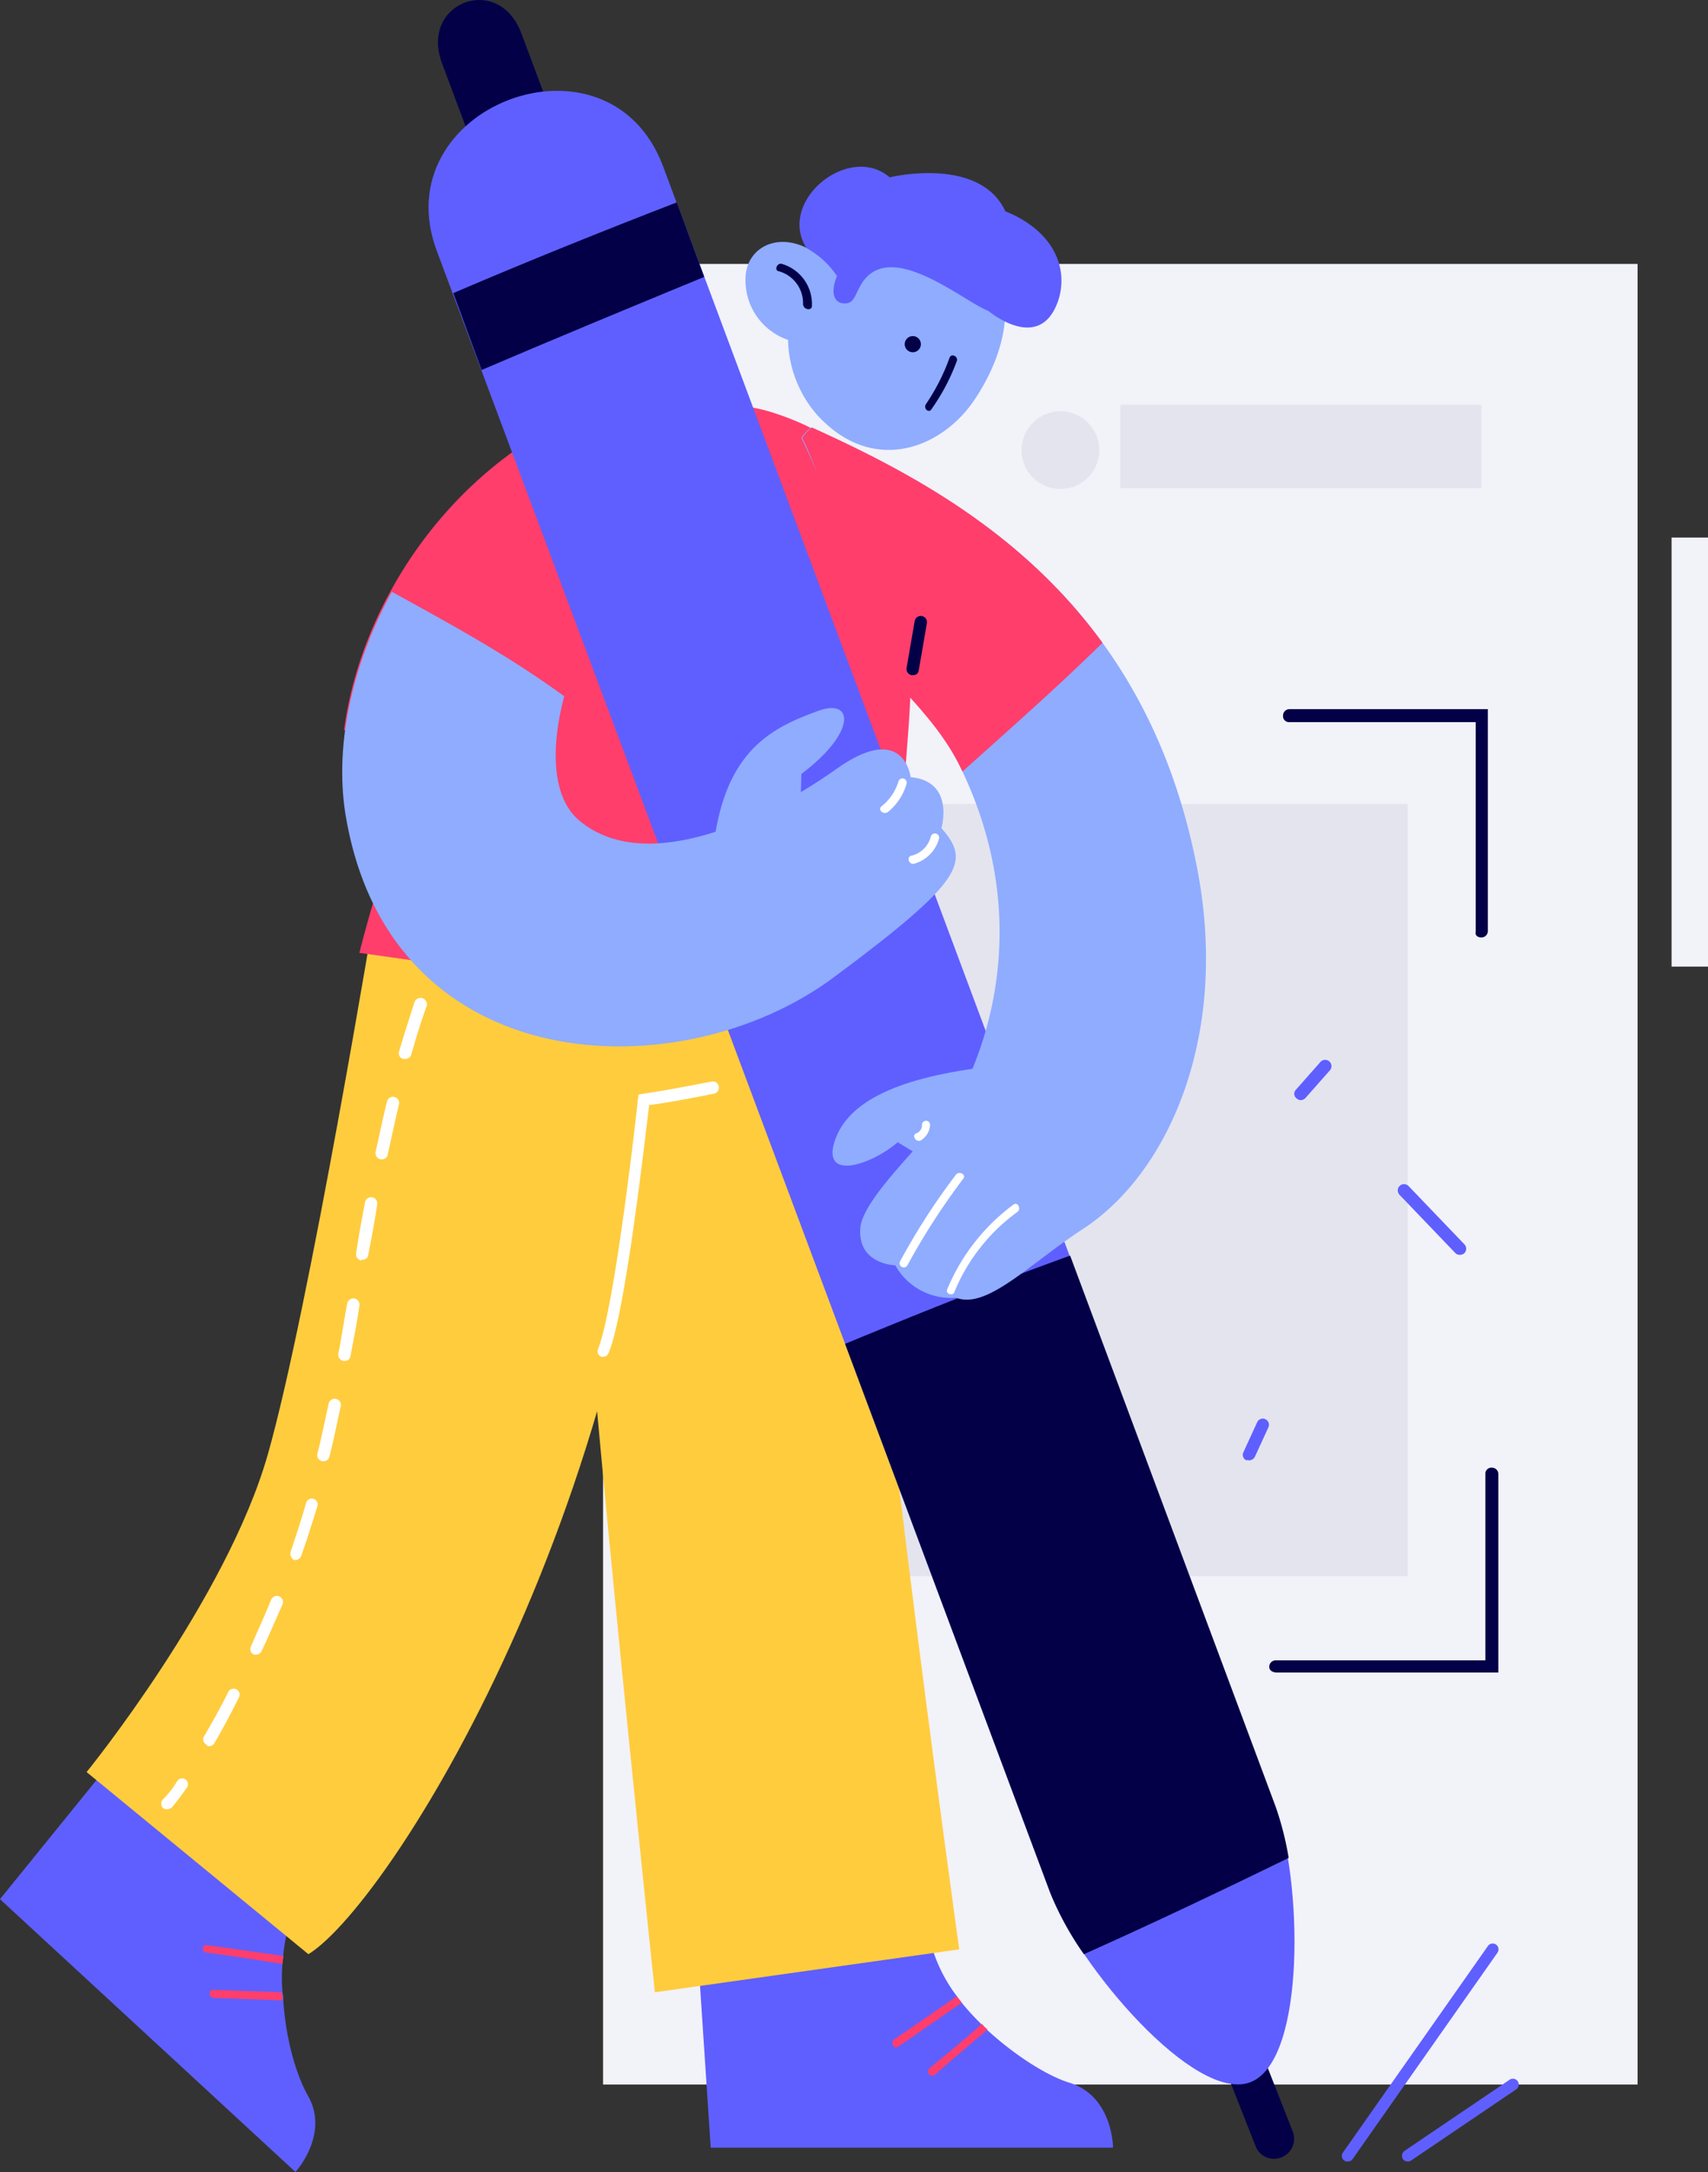 <svg id="Session_5_1" data-name="Session 5_1" xmlns="http://www.w3.org/2000/svg" width="259.949" height="330.548" viewBox="0 0 259.949 330.548">
  <rect x="0" y="0" width="259.949" height="330.548" fill="#333333" stroke="none"/>
  <g id="Background_50_" transform="translate(91.783 40.168)">
    <g id="Window_16_">
      <g id="Group_3873" data-name="Group 3873">
        <rect id="Rectangle_184" data-name="Rectangle 184" width="157.448" height="277.074" fill="#f2f2f9"/>
      </g>
      <g id="Group_3874" data-name="Group 3874" transform="translate(9.363 82.173)">
        <rect id="Rectangle_185" data-name="Rectangle 185" width="113.096" height="117.532" fill="#e4e4ef"/>
      </g>
      <g id="Group_3875" data-name="Group 3875" transform="translate(103.487 67.759)">
        <path id="Path_3686" data-name="Path 3686" d="M159.884,193.242a.972.972,0,0,0,.986-.986V158.5H130.686a.972.972,0,0,0-.986.986.907.907,0,0,0,.986.986h28.336V192.38C158.9,192.872,159.268,193.242,159.884,193.242Z" transform="translate(-129.7 -158.5)" fill="#030047"/>
      </g>
      <g id="Group_3876" data-name="Group 3876" transform="translate(101.393 183.196)">
        <path id="Path_3687" data-name="Path 3687" d="M129.509,283.369h33.756V253.186a.972.972,0,0,0-.986-.986.907.907,0,0,0-.986.986v28.336H129.386a.972.972,0,0,0-.986.986C128.4,283.123,129.016,283.369,129.509,283.369Z" transform="translate(-128.4 -252.2)" fill="#030047"/>
      </g>
      <g id="Group_3877" data-name="Group 3877" transform="translate(78.724 21.437)">
        <rect id="Rectangle_186" data-name="Rectangle 186" width="54.947" height="12.689" transform="translate(0)" fill="#e4e4ef"/>
      </g>
      <g id="Group_3878" data-name="Group 3878" transform="translate(63.694 22.422)">
        <ellipse id="Ellipse_193" data-name="Ellipse 193" cx="5.914" cy="5.914" rx="5.914" ry="5.914" transform="translate(0)" fill="#e4e4ef"/>
      </g>
      <g id="Group_3879" data-name="Group 3879" transform="translate(162.622 41.641)">
        <rect id="Rectangle_187" data-name="Rectangle 187" width="5.544" height="65.295" fill="#f2f2f9"/>
      </g>
    </g>
    <g id="Lines_2" transform="translate(97.354 121.087)">
      <g id="Group_3880" data-name="Group 3880" transform="translate(7.841)">
        <path id="Path_3688" data-name="Path 3688" d="M149.989,207.963a1.065,1.065,0,0,0,.739-.37l3.7-4.189a.962.962,0,1,0-1.478-1.232l-3.7,4.189a.879.879,0,0,0,.123,1.355A.941.941,0,0,0,149.989,207.963Z" transform="translate(-148.986 -201.786)" fill="#5f5fff"/>
      </g>
      <g id="Group_3881" data-name="Group 3881" transform="translate(23.597 18.959)">
        <path id="Path_3689" data-name="Path 3689" d="M141.892,227.924a.941.941,0,0,0,.616-.246.967.967,0,0,0,0-1.355l-8.5-8.87a.958.958,0,1,0-1.355,1.355l8.5,8.87A.905.905,0,0,0,141.892,227.924Z" transform="translate(-132.375 -217.175)" fill="#5f5fff"/>
      </g>
      <g id="Group_3882" data-name="Group 3882" transform="translate(0 54.621)">
        <path id="Path_3690" data-name="Path 3690" d="M157.681,252.5a1.037,1.037,0,0,0,.862-.493l2.094-4.558a.938.938,0,0,0-1.725-.739l-2.094,4.558a.9.9,0,0,0,.493,1.232C157.434,252.378,157.557,252.5,157.681,252.5Z" transform="translate(-156.722 -246.122)" fill="#5f5fff"/>
      </g>
    </g>
  </g>
  <g id="Bottom_55_" transform="translate(0 137.126)">
    <g id="Group_3883" data-name="Group 3883" transform="translate(0 127.264)">
      <path id="Path_3691" data-name="Path 3691" d="M294.511,285.5l-19.958,24.64,44.968,41.518s5.3-5.79,1.848-11.7c-1.725-3.08-3.326-8.5-3.7-14.414a4.19,4.19,0,0,0-.123-1.232,26.65,26.65,0,0,1,0-4.435c0-.37.123-.862.123-1.232a25.2,25.2,0,0,1,2.71-9.24Z" transform="translate(-274.553 -285.5)" fill="#5f5fff"/>
    </g>
    <g id="Group_3884" data-name="Group 3884" transform="translate(30.879 158.894)">
      <path id="Path_3692" data-name="Path 3692" d="M279.037,312.315c3.819.493,7.761,1.109,11.581,1.725,0-.37.123-.862.123-1.232-3.819-.493-7.638-1.109-11.457-1.6A.575.575,0,1,0,279.037,312.315Z" transform="translate(-278.5 -311.174)" fill="#ff3e6c"/>
    </g>
    <g id="Group_3885" data-name="Group 3885" transform="translate(31.905 165.702)">
      <path id="Path_3693" data-name="Path 3693" d="M279.22,317.932c3.45.123,7.022.246,10.472.37a4.19,4.19,0,0,0-.123-1.232c-3.45-.123-7.022-.246-10.472-.37C278.357,316.7,278.481,317.932,279.22,317.932Z" transform="translate(-278.6 -316.7)" fill="#ff3e6c"/>
    </g>
    <g id="Group_3886" data-name="Group 3886" transform="translate(106.074 158.064)">
      <path id="Path_3694" data-name="Path 3694" d="M176,310.5l2.094,31.662h61.23s0-7.762-6.53-9.856c-3.326-.986-8.254-4.066-12.566-8.008a5.691,5.691,0,0,1-.862-.862,36.411,36.411,0,0,1-2.957-3.2c-.246-.37-.493-.616-.739-.986a23.325,23.325,0,0,1-4.189-8.624H176Z" transform="translate(-176 -310.5)" fill="#5f5fff"/>
    </g>
    <g id="Group_3887" data-name="Group 3887" transform="translate(13.182)">
      <path id="Path_3695" data-name="Path 3695" d="M319.364,192.179c-.37,76.63-41.272,142.294-54.207,150.3L231.4,314.762s21.313-26.241,27.6-48.417S275.505,182.2,275.505,182.2Z" transform="translate(-231.4 -182.2)" fill="#ffcc3e"/>
    </g>
    <g id="Group_3888" data-name="Group 3888" transform="translate(87.837 2.218)">
      <path id="Path_3696" data-name="Path 3696" d="M237.138,197.675c0,28.828,16.016,143.65,16.016,143.65l-46.323,6.53S194.757,233.4,195,218.249,201.41,184,201.41,184Z" transform="translate(-195 -184)" fill="#ffcc3e"/>
    </g>
    <g id="Group_3892" data-name="Group 3892" transform="translate(24.54 3.969)">
      <g id="Group_3889" data-name="Group 3889" transform="translate(41.398)">
        <path id="Path_3697" data-name="Path 3697" d="M258.181,190.693a.927.927,0,0,0,.862-.616l1.478-3.326a.938.938,0,1,0-1.725-.739c-.493,1.109-.986,2.218-1.478,3.45a.9.9,0,0,0,.493,1.232Z" transform="translate(-257.221 -185.422)" fill="#fff"/>
      </g>
      <g id="Group_3890" data-name="Group 3890" transform="translate(6.383 10.784)">
        <path id="Path_3698" data-name="Path 3698" d="M261.637,308.041a.93.93,0,0,0,.862-.493c1.232-2.094,2.464-4.435,3.7-6.9a.909.909,0,1,0-1.6-.862c-1.232,2.464-2.464,4.681-3.7,6.776a.854.854,0,0,0,.37,1.232C261.39,308.041,261.514,308.041,261.637,308.041Zm7.146-13.921a1.037,1.037,0,0,0,.862-.493c1.109-2.341,2.094-4.682,3.2-7.146a.938.938,0,1,0-1.725-.739c-.986,2.464-2.094,4.8-3.08,7.145a.9.9,0,0,0,.493,1.232Zm6.037-14.414a.927.927,0,0,0,.862-.616c.862-2.341,1.6-4.8,2.464-7.515a.9.9,0,1,0-1.725-.493c-.739,2.587-1.6,5.174-2.341,7.392a1.171,1.171,0,0,0,.493,1.232Zm4.312-15.03a.9.9,0,0,0,.862-.739c.616-2.341,1.109-4.928,1.725-7.638a.942.942,0,0,0-1.848-.37c-.616,2.71-1.109,5.3-1.725,7.638a.959.959,0,0,0,.739,1.109Zm3.2-15.277a.824.824,0,0,0,.862-.739c.493-2.587.986-5.051,1.355-7.638a.942.942,0,0,0-1.848-.37c-.493,2.587-.862,5.174-1.355,7.638a.959.959,0,0,0,.739,1.109Zm2.71-15.4a.824.824,0,0,0,.862-.739c.493-2.587.986-5.174,1.355-7.638a.942.942,0,0,0-1.848-.37c-.493,2.587-.986,5.174-1.355,7.762a.959.959,0,0,0,.739,1.109A.382.382,0,0,1,285.045,234ZM288,218.722a.815.815,0,0,0,.862-.739c.616-2.71,1.109-5.174,1.725-7.638a.942.942,0,1,0-1.848-.37c-.616,2.464-1.109,4.928-1.725,7.638a.959.959,0,0,0,.739,1.109Zm3.573-15.277a.926.926,0,0,0,.862-.616c.739-2.587,1.478-5.051,2.341-7.392a.974.974,0,0,0-1.848-.616c-.739,2.341-1.6,4.928-2.341,7.515a.882.882,0,0,0,.616,1.109Z" transform="translate(-260.775 -194.174)" fill="#fff"/>
      </g>
      <g id="Group_3891" data-name="Group 3891" transform="translate(0 129.54)">
        <path id="Path_3699" data-name="Path 3699" d="M291.108,295.289a1.752,1.752,0,0,0,.739-.246s.862-.986,2.341-3.08a.888.888,0,1,0-1.478-.986,13.617,13.617,0,0,1-2.218,2.834.976.976,0,0,0,.123,1.355C290.738,295.166,290.861,295.289,291.108,295.289Z" transform="translate(-290.269 -290.569)" fill="#fff"/>
      </g>
    </g>
    <g id="Group_3893" data-name="Group 3893" transform="translate(135.801 166.688)">
      <path id="Path_3700" data-name="Path 3700" d="M195.65,325.138l9.609-6.653c-.246-.37-.493-.616-.739-.986-3.2,2.218-6.406,4.435-9.486,6.529C194.294,324.522,194.91,325.631,195.65,325.138Z" transform="translate(-194.7 -317.5)" fill="#ff3e6c"/>
    </g>
    <g id="Group_3894" data-name="Group 3894" transform="translate(141.22 170.877)">
      <path id="Path_3701" data-name="Path 3701" d="M192.574,328.661c2.587-2.341,5.3-4.558,8.008-6.9a5.69,5.69,0,0,1-.862-.862c-2.587,2.341-5.3,4.558-8.008,6.776A.656.656,0,0,0,192.574,328.661Z" transform="translate(-191.5 -320.9)" fill="#ff3e6c"/>
    </g>
    <g id="Group_3895" data-name="Group 3895" transform="translate(90.947 27.449)">
      <path id="Path_3702" data-name="Path 3702" d="M225.516,246.392a.926.926,0,0,0,.862-.616c2.587-6.283,5.544-32.894,6.16-37.7,1.232-.123,4.312-.616,9.856-1.725a.942.942,0,1,0-.37-1.848c-7.515,1.478-10.349,1.848-10.349,1.848l-.739.123-.123.739c0,.37-3.45,31.416-6.037,37.945a.9.9,0,0,0,.493,1.232Z" transform="translate(-224.681 -204.481)" fill="#fff"/>
    </g>
  </g>
  <g id="Top_55_" transform="translate(52.081 0)">
    <g id="Head_72_" transform="translate(61.382 25.376)">
      <g id="Group_3896" data-name="Group 3896" transform="translate(0 11.446)">
        <path id="Path_3703" data-name="Path 3703" d="M219.559,116.2a9.573,9.573,0,0,1-9.856-9.979c.123-4.312,4.435-6.9,9.24-4.558a12.588,12.588,0,0,1,4.682,4.312,19.03,19.03,0,0,1,.493,4.066C224.118,112.877,223.378,116.08,219.559,116.2Z" transform="translate(-209.7 -100.783)" fill="#8facff"/>
      </g>
      <g id="Group_3897" data-name="Group 3897" transform="translate(6.471 7.626)">
        <path id="Path_3704" data-name="Path 3704" d="M217.575,125.67c-5.051,7.392-15.523,11.334-23.9,2.094a17.94,17.94,0,0,1,.493-24.024c6.776-7.146,17.494-8.131,23.9-2.094C224.6,107.683,223.119,117.539,217.575,125.67Z" transform="translate(-189.301 -97.683)" fill="#8facff"/>
      </g>
      <g id="Group_3898" data-name="Group 3898" transform="translate(23.832 25.375)">
        <ellipse id="Ellipse_194" data-name="Ellipse 194" cx="1.232" cy="1.232" rx="1.232" ry="1.232" transform="translate(1.007 3.256) rotate(-114.122)" fill="#030047"/>
      </g>
      <g id="Group_3899" data-name="Group 3899" transform="translate(27.341 28.718)">
        <path id="Path_3705" data-name="Path 3705" d="M196.269,122.93a31.469,31.469,0,0,0,3.819-7.269c.246-.739-.862-1.232-1.109-.493a31.44,31.44,0,0,1-3.573,7.022C194.914,122.93,195.9,123.67,196.269,122.93Z" transform="translate(-195.271 -114.803)" fill="#030047"/>
      </g>
      <g id="Group_3900" data-name="Group 3900" transform="translate(8.214)">
        <path id="Path_3706" data-name="Path 3706" d="M211.123,113.431c-3.7-1.355-15.03-11.211-19.342-4.066-1.109,1.848-1.109,3.326-3.2,2.834-1.971-.862-.493-4.066-.493-4.066a13.728,13.728,0,0,0-4.682-4.312c-4.435-7.146,6.53-16.016,12.689-10.718,0,0,13.675-3.326,17.617,5.174,7.022,2.834,9.61,8.254,8.131,13.305C219.131,120.207,211.123,113.431,211.123,113.431Z" transform="translate(-182.374 -91.493)" fill="#5f5fff"/>
      </g>
      <g id="Group_3901" data-name="Group 3901" transform="translate(4.689 14.76)">
        <path id="Path_3707" data-name="Path 3707" d="M218.612,109.912a6.366,6.366,0,0,0-4.558-6.406c-.739-.246-1.232.986-.493,1.109a5.036,5.036,0,0,1,3.7,5.051C217.38,110.528,218.612,110.652,218.612,109.912Z" transform="translate(-213.195 -103.474)" fill="#030047"/>
      </g>
    </g>
    <g id="Body_60_" transform="translate(0.279 57.909)">
      <g id="Group_3902" data-name="Group 3902" transform="translate(2.341 3.734)">
        <path id="Path_3708" data-name="Path 3708" d="M264.394,122.248c12.443,4.189,22.792,12.689,20.081,48.417s-3.45,44.968-3.45,44.968L200.947,204.3C200.947,204.175,224.355,108.7,264.394,122.248Z" transform="translate(-200.947 -120.931)" fill="#ff3e6c"/>
      </g>
      <g id="Group_3903" data-name="Group 3903">
        <path id="Path_3709" data-name="Path 3709" d="M258.8,171.368c-10.842,0-21.56-.123-32.4-.246,3.08-23.531,22.915-50.388,54.947-53.222v22.669C270.505,140.938,260.4,158.063,258.8,171.368Z" transform="translate(-226.4 -117.9)" fill="#ff3e6c"/>
      </g>
    </g>
    <g id="Pen_2_" transform="translate(13.141)">
      <g id="Group_3904" data-name="Group 3904" transform="translate(1.431)">
        <path id="Path_3710" data-name="Path 3710" d="M251.391,102.933l-8.377-22.422c-3.45-9.24,8.624-13.8,12.073-4.558L263.341,98C259.275,99.606,255.333,101.208,251.391,102.933Z" transform="translate(-242.4 -70.896)" fill="#030047"/>
      </g>
      <g id="Group_3905" data-name="Group 3905" transform="translate(118.128 303.351)">
        <path id="Path_3711" data-name="Path 3711" d="M165.3,342.1h0a3.042,3.042,0,0,0,1.725-3.942l-7.515-19.1a3.042,3.042,0,0,0-3.942-1.725h0a3.042,3.042,0,0,0-1.725,3.942l7.515,19.1A3,3,0,0,0,165.3,342.1Z" transform="translate(-153.625 -317.125)" fill="#030047"/>
      </g>
      <g id="Group_3906" data-name="Group 3906" transform="translate(0 13.822)">
        <path id="Path_3712" data-name="Path 3712" d="M248.146,356.214l-93.261-249.6c-8.377-22.053,25.995-35.235,34.372-13.059l93.138,249.6c4.189,11.088,4.8,38.684-3.7,42.011S252.335,367.3,248.146,356.214Z" transform="translate(-153.58 -82.115)" fill="#5f5fff"/>
      </g>
      <g id="Group_3907" data-name="Group 3907" transform="translate(3.769 30.805)">
        <path id="Path_3713" data-name="Path 3713" d="M260.5,95.9l4.189,11.334c-11.334,4.682-22.669,9.363-33.88,14.168L226.5,109.7C237.711,104.893,249.045,100.335,260.5,95.9Z" transform="translate(-226.5 -95.9)" fill="#030047"/>
      </g>
      <g id="Group_3908" data-name="Group 3908" transform="translate(63.397 191.087)">
        <path id="Path_3714" data-name="Path 3714" d="M190.644,332.32a46.352,46.352,0,0,1-5.174-9.486L154.3,239.429c11.334-4.682,22.669-9.24,34.249-13.429l31.292,83.9a47.224,47.224,0,0,1,1.971,7.762C211.464,322.711,201.116,327.639,190.644,332.32Z" transform="translate(-154.3 -226)" fill="#030047"/>
      </g>
    </g>
    <g id="Hand_57_" transform="translate(0 90.064)">
      <g id="Group_3909" data-name="Group 3909" transform="translate(56.58 17.692)">
        <path id="Path_3715" data-name="Path 3715" d="M209.223,178.86c1.848-14.045,8.747-17.494,15.893-20.081,5.421-1.971,5.79,3.326-2.587,9.609l-.246,9.24Z" transform="translate(-209.223 -158.361)" fill="#8facff"/>
      </g>
      <g id="Group_3910" data-name="Group 3910">
        <path id="Path_3716" data-name="Path 3716" d="M229.215,159.893c-2.094,7.885-1.848,15.4,2.218,18.849,10.225,8.747,28.828-.37,39.177-7.762s11.334,1.232,11.334,1.232c6.776.616,4.682,7.762,4.682,7.762,4.435,5.051,3.573,7.885-16.509,22.792-23.161,17.125-66.9,15.769-74.042-24.024-1.971-10.6.616-23.285,6.9-34.742C211.967,148.928,220.96,153.856,229.215,159.893Z" transform="translate(-195.426 -144)" fill="#8facff"/>
      </g>
      <g id="Group_3911" data-name="Group 3911" transform="translate(81.872 28.391)">
        <path id="Path_3717" data-name="Path 3717" d="M201.7,171.3a7.586,7.586,0,0,0,2.587-3.819.644.644,0,0,1,1.232.37,8.578,8.578,0,0,1-2.834,4.312C201.949,172.657,201.086,171.794,201.7,171.3Z" transform="translate(-201.492 -167.045)" fill="#fff"/>
      </g>
      <g id="Group_3912" data-name="Group 3912" transform="translate(86.203 36.768)">
        <path id="Path_3718" data-name="Path 3718" d="M197.93,177.239a4.011,4.011,0,0,0,2.957-2.957.644.644,0,0,1,1.232.37,5.433,5.433,0,0,1-3.819,3.819C197.437,178.594,197.191,177.362,197.93,177.239Z" transform="translate(-197.492 -173.845)" fill="#fff"/>
      </g>
    </g>
    <g id="Hand_2_59_" transform="translate(69.886 65.054)">
      <g id="Group_3913" data-name="Group 3913" transform="translate(0 0)">
        <path id="Path_3719" data-name="Path 3719" d="M189.647,223.368c7.022-15.153,9.856-40.286-13.182-65.788-.862-.862-1.6-1.725-2.341-2.587-2.218-10.225-4.928-20.2-9.609-29.691a6.085,6.085,0,0,1,1.478-1.6c21.929,9.979,50.511,25.5,58.643,66.527,5.174,25.625-4.066,46.815-17.248,55.439-8.131,5.3-14.661,12.32-19.342,10.472a9.671,9.671,0,0,1-9.24-4.928s-5.914-.123-5.3-5.914C174.37,239.753,186.937,229.4,189.647,223.368Z" transform="translate(-164.515 -123.7)" fill="#8facff"/>
      </g>
      <g id="Group_3914" data-name="Group 3914" transform="translate(0.123)">
        <path id="Path_3720" data-name="Path 3720" d="M201.693,176.059c-2.834-6.037-6.9-10.1-12.566-16.262-.862-.862-1.971,0-2.71-.986-2.218-10.225-4.435-24.147-9.117-33.51a6.085,6.085,0,0,1,1.478-1.6c14.414,6.53,31.785,15.646,44.228,32.771C216.108,163.247,208.839,169.653,201.693,176.059Z" transform="translate(-177.3 -123.7)" fill="#ff3e6c"/>
      </g>
      <g id="Group_3915" data-name="Group 3915" transform="translate(4.736 97.204)">
        <path id="Path_3721" data-name="Path 3721" d="M215.262,202.6c-14.291,1.6-22.176,5.3-24.147,11.457s5.79,3.45,9.61.123l7.515,4.558Z" transform="translate(-190.8 -202.6)" fill="#8facff"/>
      </g>
      <g id="Group_3916" data-name="Group 3916" transform="translate(14.949 113.457)">
        <path id="Path_3722" data-name="Path 3722" d="M194.481,229.23a99.98,99.98,0,0,1,8.5-13.182c.493-.616,1.6,0,1.109.616a104.647,104.647,0,0,0-8.5,13.182A.634.634,0,1,1,194.481,229.23Z" transform="translate(-194.4 -215.793)" fill="#fff"/>
      </g>
      <g id="Group_3917" data-name="Group 3917" transform="translate(22.143 118.147)">
        <path id="Path_3723" data-name="Path 3723" d="M187.625,232.659a30.67,30.67,0,0,1,10.1-12.936c.616-.493,1.232.616.616,1.109a28.392,28.392,0,0,0-9.609,12.2C188.611,233.645,187.379,233.4,187.625,232.659Z" transform="translate(-187.593 -219.6)" fill="#fff"/>
      </g>
      <g id="Group_3918" data-name="Group 3918" transform="translate(17.161 105.52)">
        <path id="Path_3724" data-name="Path 3724" d="M198.934,211.26a1.332,1.332,0,0,0,.862-1.355.619.619,0,0,1,1.232,0,2.958,2.958,0,0,1-1.478,2.464C198.81,212.615,198.194,211.506,198.934,211.26Z" transform="translate(-198.6 -209.35)" fill="#fff"/>
      </g>
      <g id="Group_3919" data-name="Group 3919" transform="translate(15.992 28.681)">
        <path id="Path_3725" data-name="Path 3725" d="M199.99,156a.824.824,0,0,0,.862-.739l1.232-7.146a.942.942,0,1,0-1.848-.37L199,154.889a.959.959,0,0,0,.739,1.109Z" transform="translate(-198.981 -146.981)" fill="#030047"/>
      </g>
    </g>
    <g id="Lines_9_" transform="translate(152.144 295.767)">
      <g id="Group_3920" data-name="Group 3920">
        <path id="Path_3726" data-name="Path 3726" d="M129.27,344.148a.878.878,0,0,0,.739-.37l22.053-31.416a.888.888,0,1,0-1.478-.986L128.53,342.793a.843.843,0,0,0,.246,1.232C128.9,344.148,129.023,344.148,129.27,344.148Z" transform="translate(-128.369 -310.969)" fill="#5f5fff"/>
      </g>
      <g id="Group_3921" data-name="Group 3921" transform="translate(9.15 20.608)">
        <path id="Path_3727" data-name="Path 3727" d="M126.763,340.267a.741.741,0,0,0,.493-.123L143.272,329.3a.888.888,0,0,0-.986-1.478l-16.016,10.841a.955.955,0,0,0-.246,1.232A.878.878,0,0,0,126.763,340.267Z" transform="translate(-125.896 -327.696)" fill="#5f5fff"/>
      </g>
    </g>
  </g>
</svg>
